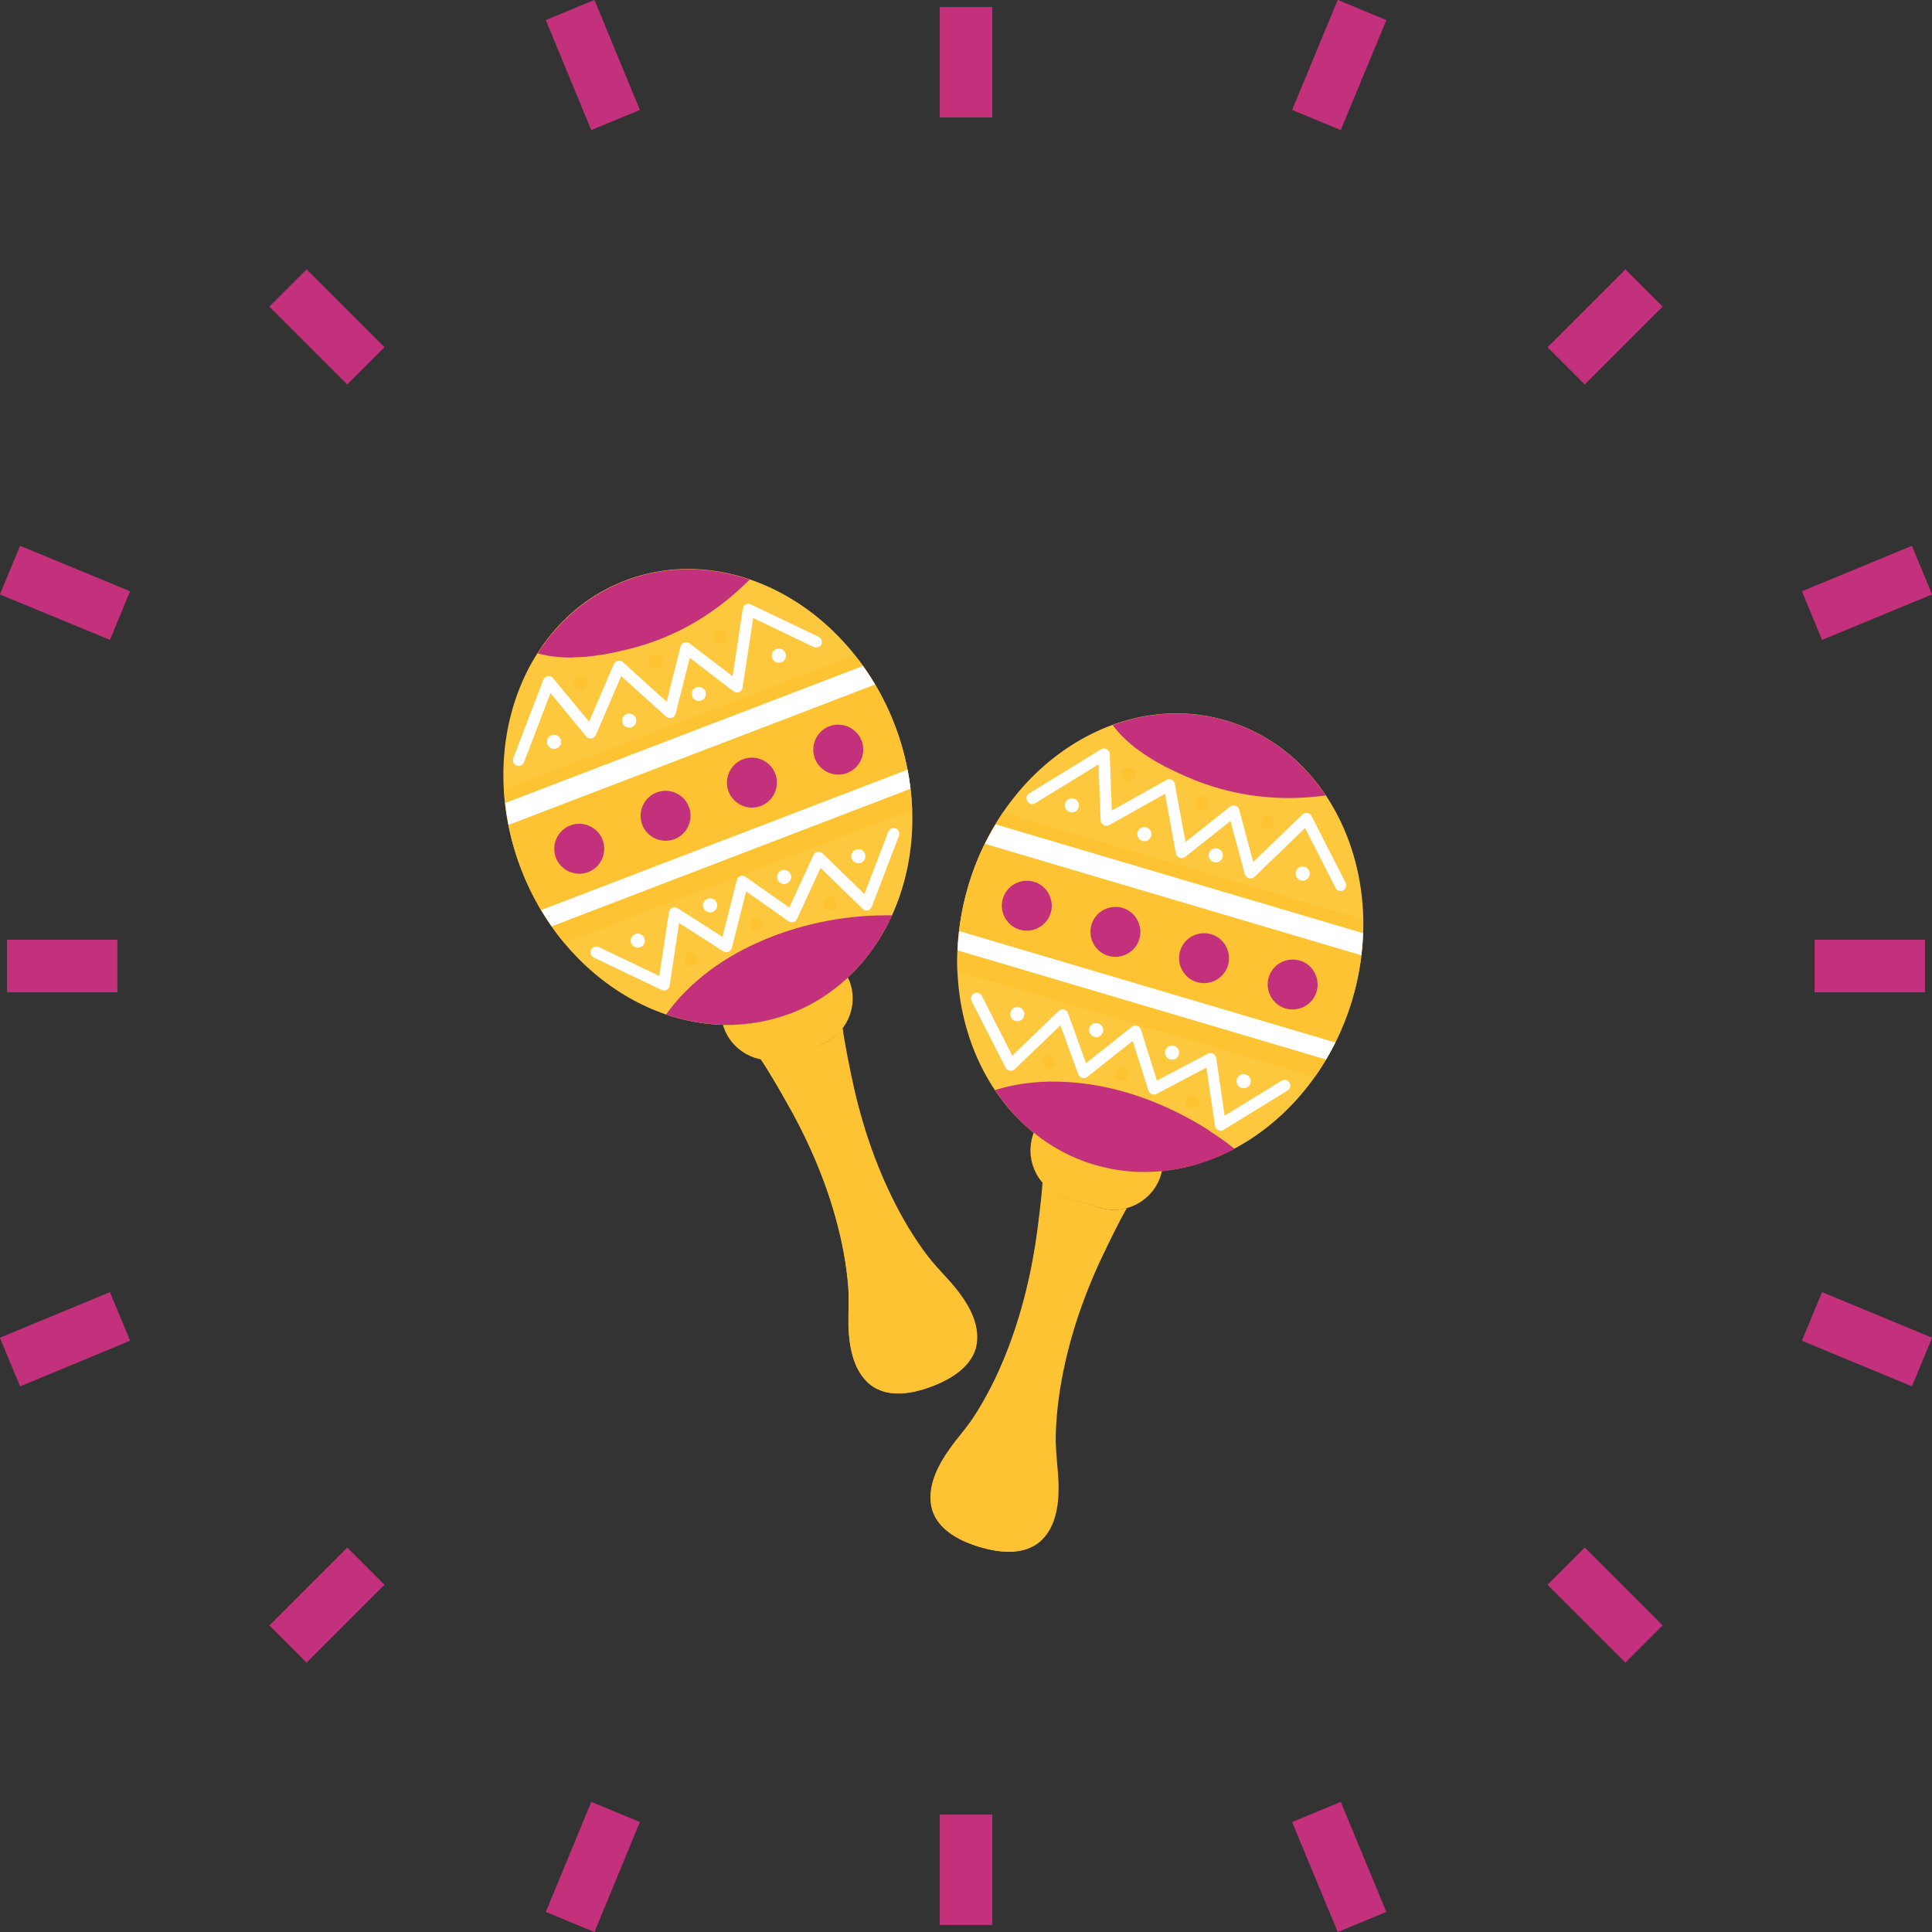 <svg xmlns="http://www.w3.org/2000/svg" id="Calque_2" data-name="Calque 2" viewBox="0 0 110.1 110.1"><rect x="0" y="0" width="110.1" height="110.1" fill="#333333" stroke="none"/><defs><style>      .cls-1 {        fill: none;        stroke: #c3307b;        stroke-miterlimit: 10;        stroke-width: 3px;      }      .cls-2 {        fill: #fff;      }      .cls-3 {        fill: #fdc333;      }      .cls-4 {        fill: #c3307b;      }      .cls-5 {        fill: #fdc83e;      }    </style></defs><g id="Calque_1-2" data-name="Calque 1"><g><path class="cls-3" d="M60.16,82.21c0-1.35.16-2.7.43-4.03.49-2.43,1.34-4.78,2.43-7,.06-.13.75-1.57,1.2-2.34-.49.14-1.02.14-1.54-.01l-1.95-.58c-.52-.16-.96-.45-1.3-.84-.05.89-.27,2.47-.28,2.61-.32,2.45-.9,4.88-1.82,7.18-.5,1.25-1.11,2.47-1.85,3.6-.41.62-.91,1.16-1.34,1.77-.62.87-1.21,1.97-1.08,3.08.16,1.42,1.54,2.14,2.77,2.51,1.23.37,2.78.52,3.7-.57.72-.85.83-2.1.79-3.16-.03-.74-.14-1.47-.15-2.22Z"></path><path class="cls-3" d="M59.02,87.74c-.48-.21-.95-.46-1.34-.81-.36-.32-.61-.73-.72-1.19-.15-.6-.09-1.24.03-1.85.09-.49.23-.97.34-1.46.13-.52.25-1.05.38-1.57.26-1.07.53-2.14.82-3.21.28-1.07.58-2.14.9-3.21.16-.52.32-1.05.48-1.57.15-.48.3-.96.45-1.43.28-.84.65-1.7,1.37-2.25.16-.12.33-.24.52-.32.09-.04.18-.06.27-.09l-1.81-.54c-.52-.16-.96-.45-1.3-.84-.05.89-.27,2.47-.28,2.61-.32,2.45-.9,4.88-1.82,7.18-.5,1.25-1.11,2.47-1.85,3.6-.41.62-.91,1.16-1.34,1.77-.62.87-1.21,1.97-1.08,3.08.16,1.42,1.54,2.14,2.77,2.51,1.12.34,2.51.49,3.44-.31-.08-.03-.16-.07-.24-.1Z"></path><ellipse class="cls-5" cx="66.13" cy="53.72" rx="13.2" ry="11.41" transform="translate(-4.31 101.66) rotate(-73.33)"></ellipse><path class="cls-4" d="M64.86,42.73c.46.35.96.65,1.47.92.55.29,1.13.55,1.71.79,1.35.54,2.77.88,4.22.99,1.1.09,2.2.05,3.29-.1-1.35-2.01-3.27-3.54-5.64-4.25-2.17-.65-4.42-.52-6.5.24.4.55.92,1.02,1.45,1.42Z"></path><path class="cls-4" d="M68.9,64.42c-1.05-.67-2.16-1.24-3.32-1.69-1.15-.45-2.36-.78-3.58-.95-1.2-.17-2.43-.2-3.64-.03-.56.08-1.12.2-1.66.37,1.35,2.02,3.28,3.55,5.64,4.26,2.71.81,5.54.41,8.02-.91-.47-.37-.96-.72-1.46-1.04Z"></path><path class="cls-3" d="M74.92,61.38c.91-1.28,1.64-2.76,2.13-4.38.46-1.55.66-3.1.63-4.61l-20.53-6.08c-.83,1.23-1.51,2.62-1.96,4.14-.49,1.65-.69,3.3-.63,4.9l20.35,6.03Z"></path><path class="cls-2" d="M77.58,54.44c.05-.42.08-.84.1-1.26l-20.94-6.2c-.22.36-.42.73-.61,1.11l21.45,6.35Z"></path><path class="cls-2" d="M75.57,60.38c.19-.32.36-.64.53-.97l-21.44-6.35c-.04.37-.07.74-.09,1.1l21,6.22Z"></path><path class="cls-3" d="M62.34,66.37c-1.28-.38-2.43-1.01-3.43-1.82-.03.07-.05.14-.07.21h0c-.44,1.48.4,3.05,1.88,3.49l1.95.58c1.48.44,3.05-.4,3.49-1.88h0c.02-.07.04-.14.05-.21-1.28.13-2.59.01-3.87-.37Z"></path><g><path class="cls-4" d="M59.88,52.02c-.22.75-1.02,1.18-1.77.96-.75-.22-1.18-1.02-.96-1.77.22-.75,1.02-1.18,1.77-.96.75.22,1.18,1.02.96,1.77Z"></path><path class="cls-4" d="M64.93,53.51c-.22.75-1.02,1.18-1.77.96-.75-.22-1.18-1.02-.96-1.77.22-.75,1.02-1.18,1.77-.96.75.22,1.18,1.02.96,1.77Z"></path><path class="cls-4" d="M69.98,55.01c-.22.75-1.02,1.18-1.77.96-.75-.22-1.18-1.02-.96-1.77.22-.75,1.02-1.18,1.77-.96.75.22,1.18,1.02.96,1.77Z"></path><path class="cls-4" d="M75.03,56.51c-.22.75-1.02,1.18-1.77.96s-1.18-1.02-.96-1.77c.22-.75,1.02-1.18,1.77-.96.75.22,1.18,1.02.96,1.77Z"></path></g><path class="cls-2" d="M76.4,50.78c-.12,0-.24-.07-.29-.18l-1.74-3.41-2.88,2.78c-.08.08-.2.11-.32.08-.11-.03-.2-.12-.23-.23l-.82-3.03-2.58,2.04c-.09.07-.21.09-.32.05-.11-.04-.19-.13-.21-.25l-.62-3.39-3.18,1.78c-.1.06-.22.06-.32,0-.1-.06-.16-.16-.17-.27l-.12-3.19-3.6,2.21c-.15.1-.36.05-.45-.11-.1-.15-.05-.36.11-.45l4.08-2.51c.1-.06.22-.07.33,0,.1.06.17.16.17.28l.12,3.21,3.11-1.74c.09-.05.2-.06.3-.01.1.05.16.13.18.24l.61,3.3,2.54-2.01c.09-.07.2-.09.31-.05.11.03.19.12.21.23l.8,2.97,2.8-2.7c.08-.07.18-.1.28-.09.1.02.19.08.24.17l1.94,3.8c.08.16.02.36-.14.44-.05.02-.1.04-.15.04Z"></path><path class="cls-2" d="M69.57,64.43s-.09-.01-.14-.03c-.1-.05-.17-.14-.19-.25l-.49-3.31-2.84,1.5c-.09.05-.19.05-.28.01-.09-.04-.16-.11-.19-.21l-.89-2.82-2.59,2.05c-.08.07-.19.09-.29.06-.1-.03-.18-.1-.22-.2l-1.02-2.8-2.6,2.5c-.08.07-.18.1-.28.09-.1-.02-.19-.08-.24-.17l-1.94-3.8c-.08-.16-.02-.36.14-.44.16-.08.36-.02.44.14l1.74,3.41,2.64-2.55c.08-.08.19-.11.3-.08.11.03.2.1.23.21l1.03,2.85,2.61-2.07c.08-.07.2-.09.3-.06.1.03.18.11.22.22l.91,2.9,2.9-1.53c.09-.05.21-.05.3,0,.1.05.16.14.18.25l.48,3.28,3.24-1.99c.15-.1.36-.05.45.11.1.15.05.36-.11.45l-3.66,2.25c-.05.03-.11.05-.17.05Z"></path><path class="cls-2" d="M61.47,46.01c-.06.21-.29.34-.5.27-.21-.06-.34-.29-.27-.5.06-.21.29-.34.5-.27.21.06.34.29.27.5Z"></path><path class="cls-2" d="M65.6,47.65c-.06.21-.29.34-.5.27-.21-.06-.34-.29-.27-.5.06-.21.29-.34.5-.27.21.06.34.29.27.5Z"></path><path class="cls-2" d="M69.67,48.86c-.06.21-.29.34-.5.27-.21-.06-.34-.29-.27-.5.06-.21.29-.34.5-.27.21.06.34.29.27.5Z"></path><path class="cls-2" d="M74.62,49.9c-.06.21-.29.34-.5.27-.21-.06-.34-.29-.27-.5.06-.21.29-.34.5-.27.21.06.34.29.27.5Z"></path><path class="cls-2" d="M58.36,57.91c-.06.21-.29.34-.5.27-.21-.06-.34-.29-.27-.5.06-.21.29-.34.5-.27.21.06.34.29.27.5Z"></path><path class="cls-2" d="M62.85,58.82c-.06.21-.29.34-.5.27-.21-.06-.34-.29-.27-.5.06-.21.29-.34.5-.27.21.06.34.29.27.5Z"></path><path class="cls-2" d="M67.18,60.1c-.06.21-.29.34-.5.27-.21-.06-.34-.29-.27-.5.06-.21.29-.34.5-.27.21.06.34.29.27.5Z"></path><path class="cls-2" d="M71.26,61.73c-.06.21-.29.34-.5.27-.21-.06-.34-.29-.27-.5.06-.21.29-.34.5-.27.21.06.34.29.27.5Z"></path><path class="cls-3" d="M64.7,44.25c-.06.21-.29.34-.5.27-.21-.06-.34-.29-.27-.5.06-.21.29-.34.5-.27.21.06.34.29.27.5Z"></path><path class="cls-3" d="M68.86,45.9c-.06.21-.29.34-.5.27-.21-.06-.34-.29-.27-.5s.29-.34.5-.27c.21.06.34.29.27.5Z"></path><path class="cls-3" d="M72.61,47.01c-.06.21-.29.34-.5.27-.21-.06-.34-.29-.27-.5.06-.21.29-.34.5-.27.21.06.34.29.27.5Z"></path><path class="cls-3" d="M60.15,60.6c-.06.21-.29.34-.5.27-.21-.06-.34-.29-.27-.5.06-.21.29-.34.5-.27s.34.29.27.5Z"></path><path class="cls-3" d="M64.31,61.29c-.06.21-.29.34-.5.27-.21-.06-.34-.29-.27-.5.06-.21.29-.34.5-.27.21.06.34.29.27.5Z"></path><path class="cls-3" d="M68.32,62.9c-.06.21-.29.34-.5.27-.21-.06-.34-.29-.27-.5.06-.21.29-.34.5-.27.21.06.34.29.27.5Z"></path></g><g><path class="cls-3" d="M52.93,71.66c-.82-1.07-1.52-2.24-2.11-3.46-1.09-2.22-1.84-4.61-2.33-7.03-.03-.15-.36-1.71-.47-2.59-.31.41-.72.74-1.23.93l-1.91.72c-.51.19-1.04.22-1.54.12.5.73,1.29,2.12,1.36,2.25,1.24,2.14,2.26,4.42,2.92,6.81.36,1.3.62,2.64.72,3.98.05.74-.01,1.48.01,2.22.04,1.07.24,2.3,1.02,3.1.99,1.02,2.53.76,3.73.3,1.2-.45,2.52-1.27,2.59-2.7.05-1.11-.62-2.17-1.3-2.99-.47-.57-1.01-1.08-1.46-1.67Z"></path><path class="cls-3" d="M55.4,76.74c-.51.12-1.03.21-1.55.17-.48-.04-.93-.21-1.3-.51-.49-.39-.83-.93-1.1-1.48-.22-.45-.41-.91-.62-1.37-.22-.49-.44-.99-.65-1.48-.44-1.01-.88-2.03-1.3-3.05-.43-1.03-.84-2.06-1.24-3.09-.2-.51-.39-1.02-.57-1.54-.17-.47-.35-.94-.51-1.41-.29-.84-.51-1.74-.28-2.62.05-.2.12-.39.22-.57.05-.08.1-.16.16-.24l-1.77.67c-.51.19-1.04.22-1.54.12.5.73,1.29,2.12,1.36,2.25,1.24,2.14,2.26,4.42,2.92,6.81.36,1.3.62,2.64.72,3.98.05.74-.01,1.48.01,2.22.04,1.07.24,2.3,1.02,3.1.99,1.02,2.53.76,3.73.3,1.1-.41,2.29-1.14,2.54-2.34-.08.02-.17.04-.25.06Z"></path><ellipse class="cls-5" cx="40.34" cy="45.42" rx="11.41" ry="13.2" transform="translate(-13.5 17.28) rotate(-20.8)"></ellipse><path class="cls-4" d="M32.65,37.46c.58,0,1.16-.07,1.73-.16.62-.11,1.23-.25,1.84-.41,1.4-.39,2.74-.99,3.95-1.78.92-.6,1.77-1.3,2.55-2.08-2.29-.78-4.75-.82-7.06.06-2.12.81-3.82,2.28-5.02,4.14.65.19,1.35.25,2.01.24Z"></path><path class="cls-4" d="M49.05,52.22c-1.24.1-2.47.33-3.66.68-1.19.35-2.34.82-3.42,1.42-1.06.59-2.05,1.32-2.91,2.19-.4.4-.77.84-1.1,1.3,2.3.78,4.76.82,7.07-.05,2.65-1.01,4.64-3.04,5.81-5.6-.6,0-1.2.01-1.79.06Z"></path><path class="cls-3" d="M51.98,46.14c-.06-1.57-.37-3.19-.97-4.77-.57-1.51-1.36-2.87-2.3-4.04l-19.99,7.66c.08,1.48.39,2.99.96,4.48.61,1.61,1.46,3.04,2.48,4.27l19.82-7.59Z"></path><path class="cls-2" d="M49.87,39.01c-.22-.37-.45-.72-.69-1.06l-20.39,7.81c.05.42.11.83.19,1.25l20.89-8Z"></path><path class="cls-2" d="M51.89,44.95c-.04-.36-.1-.73-.17-1.09l-20.88,8c.19.32.39.63.6.93l20.45-7.84Z"></path><path class="cls-3" d="M45.03,57.76c-1.25.47-2.54.68-3.83.65.02.07.04.14.07.21h0c.55,1.44,2.17,2.17,3.61,1.62l1.91-.72c1.44-.55,2.17-2.17,1.62-3.61h0c-.03-.07-.06-.13-.09-.2-.94.88-2.04,1.58-3.29,2.06Z"></path><g><path class="cls-4" d="M34.34,47.86c.28.73-.09,1.56-.82,1.84-.73.28-1.56-.09-1.84-.82-.28-.73.09-1.56.82-1.84.73-.28,1.56.09,1.84.82Z"></path><path class="cls-4" d="M39.26,45.98c.28.73-.09,1.56-.82,1.84-.73.28-1.56-.09-1.84-.82-.28-.73.09-1.56.82-1.84.73-.28,1.56.09,1.84.82Z"></path><path class="cls-4" d="M44.18,44.09c.28.73-.09,1.56-.82,1.84-.73.28-1.56-.09-1.84-.82-.28-.73.09-1.56.82-1.84.73-.28,1.56.09,1.84.82Z"></path><path class="cls-4" d="M49.1,42.21c.28.73-.09,1.56-.82,1.84s-1.56-.09-1.84-.82c-.28-.73.09-1.56.82-1.84.73-.28,1.56.09,1.84.82Z"></path></g><path class="cls-2" d="M46.71,36.83c-.09.07-.23.09-.34.04l-3.45-1.65-.6,3.96c-.02.12-.09.21-.2.26-.11.04-.23.03-.32-.04l-2.49-1.91-.81,3.19c-.03.11-.11.2-.22.23-.11.03-.23,0-.32-.07l-2.56-2.31-1.44,3.35c-.05.11-.14.18-.26.2-.11.02-.23-.03-.3-.12l-2.03-2.46-1.51,3.94c-.06.17-.26.25-.42.19-.17-.06-.25-.26-.19-.42l1.71-4.47c.04-.11.14-.19.25-.21.12-.02.23.02.31.12l2.05,2.48,1.41-3.28c.04-.1.13-.17.23-.19.1-.02.21,0,.29.08l2.49,2.25.79-3.14c.03-.11.11-.19.21-.23.1-.04.22-.02.31.05l2.45,1.87.58-3.85c.02-.1.08-.19.17-.24.09-.05.2-.05.3,0l3.85,1.84c.16.08.23.27.16.44-.02.05-.06.09-.1.12Z"></path><path class="cls-2" d="M49.59,51.82s-.08.05-.13.06c-.11.02-.22,0-.3-.09l-2.4-2.33-1.34,2.91c-.04.09-.12.15-.21.18-.09.03-.19,0-.27-.05l-2.42-1.7-.81,3.21c-.03.1-.1.19-.2.23-.1.04-.21.03-.3-.03l-2.51-1.61-.54,3.57c-.02.1-.08.19-.17.24-.09.05-.2.05-.3,0l-3.85-1.84c-.16-.08-.23-.27-.16-.44.08-.16.27-.23.44-.16l3.45,1.65.55-3.63c.02-.11.09-.2.19-.25.1-.05.22-.04.31.02l2.55,1.63.82-3.23c.03-.1.1-.19.2-.23.1-.04.22-.02.3.04l2.49,1.75,1.37-2.98c.04-.1.13-.17.24-.19.1-.02.21.01.29.09l2.38,2.31,1.36-3.55c.06-.17.26-.25.42-.19.17.06.25.26.19.42l-1.54,4.02c-.02.06-.06.11-.11.14Z"></path><path class="cls-2" d="M31.95,42.13c.08.21-.02.44-.23.52-.21.08-.44-.02-.52-.23-.08-.21.02-.44.23-.52.21-.08.44.02.52.23Z"></path><path class="cls-2" d="M36.23,40.92c.08.21-.02.44-.23.52-.21.08-.44-.02-.52-.23-.08-.21.02-.44.23-.52.21-.08.44.02.52.23Z"></path><path class="cls-2" d="M40.2,39.4c.08.21-.02.44-.23.52-.21.08-.44-.02-.52-.23-.08-.21.02-.44.23-.52.21-.08.44.02.52.23Z"></path><path class="cls-2" d="M44.76,37.22c.08.21-.02.44-.23.52-.21.08-.44-.02-.52-.23-.08-.21.02-.44.23-.52.21-.08.44.02.52.23Z"></path><path class="cls-2" d="M36.72,53.46c.08.21-.02.44-.23.52-.21.08-.44-.02-.52-.23-.08-.21.02-.44.23-.52.21-.08.44.02.52.23Z"></path><path class="cls-2" d="M40.84,51.45c.08.21-.02.44-.23.52-.21.08-.44-.02-.52-.23-.08-.21.02-.44.23-.52.21-.08.44.02.52.23Z"></path><path class="cls-2" d="M45.06,49.83c.08.21-.02.44-.23.52-.21.08-.44-.02-.52-.23-.08-.21.02-.44.23-.52.21-.08.44.02.52.23Z"></path><path class="cls-2" d="M49.29,48.65c.08.21-.02.44-.23.52-.21.08-.44-.02-.52-.23-.08-.21.02-.44.23-.52.21-.08.44.02.52.23Z"></path><path class="cls-3" d="M33.45,38.76c.08.21-.02.44-.23.52-.21.08-.44-.02-.52-.23-.08-.21.02-.44.23-.52.21-.08.44.02.52.23Z"></path><path class="cls-3" d="M37.75,37.54c.08.21-.02.44-.23.52-.21.08-.44-.02-.52-.23s.02-.44.23-.52c.21-.08.44.02.52.23Z"></path><path class="cls-3" d="M41.4,36.14c.08.21-.02.44-.23.52-.21.08-.44-.02-.52-.23-.08-.21.02-.44.23-.52.21-.08.44.02.52.23Z"></path><path class="cls-3" d="M39.78,54.51c.08.21-.02.44-.23.52-.21.08-.44-.02-.52-.23-.08-.21.02-.44.23-.52s.44.02.52.23Z"></path><path class="cls-3" d="M43.5,52.53c.08.21-.02.44-.23.52-.21.08-.44-.02-.52-.23-.08-.21.02-.44.23-.52.21-.08.44.02.52.23Z"></path><path class="cls-3" d="M47.67,51.36c.08.21-.02.44-.23.52-.21.08-.44-.02-.52-.23-.08-.21.02-.44.23-.52.21-.08.44.02.52.23Z"></path></g><g><g><line class="cls-1" x1="55.05" y1="6.69" x2="55.05" y2=".4"></line><line class="cls-1" x1="55.05" y1="103.41" x2="55.05" y2="109.7"></line></g><g><line class="cls-1" x1="35.08" y1="6.84" x2="32.49" y2=".57"></line><line class="cls-1" x1="75.02" y1="103.26" x2="77.62" y2="109.53"></line></g><g><line class="cls-1" x1="20.85" y1="20.85" x2="16.41" y2="16.41"></line><line class="cls-1" x1="89.25" y1="89.25" x2="93.69" y2="93.69"></line></g><g><line class="cls-1" x1="6.84" y1="35.08" x2=".57" y2="32.49"></line><line class="cls-1" x1="103.26" y1="75.02" x2="109.53" y2="77.62"></line></g><g><line class="cls-1" x1="6.69" y1="55.05" x2=".4" y2="55.05"></line><line class="cls-1" x1="103.41" y1="55.05" x2="109.7" y2="55.05"></line></g><g><line class="cls-1" x1="6.84" y1="75.02" x2=".57" y2="77.62"></line><line class="cls-1" x1="103.26" y1="35.08" x2="109.53" y2="32.49"></line></g><g><line class="cls-1" x1="20.85" y1="89.25" x2="16.41" y2="93.69"></line><line class="cls-1" x1="89.25" y1="20.85" x2="93.69" y2="16.41"></line></g><g><line class="cls-1" x1="35.08" y1="103.26" x2="32.49" y2="109.53"></line><line class="cls-1" x1="75.02" y1="6.84" x2="77.62" y2=".57"></line></g></g></g></svg>